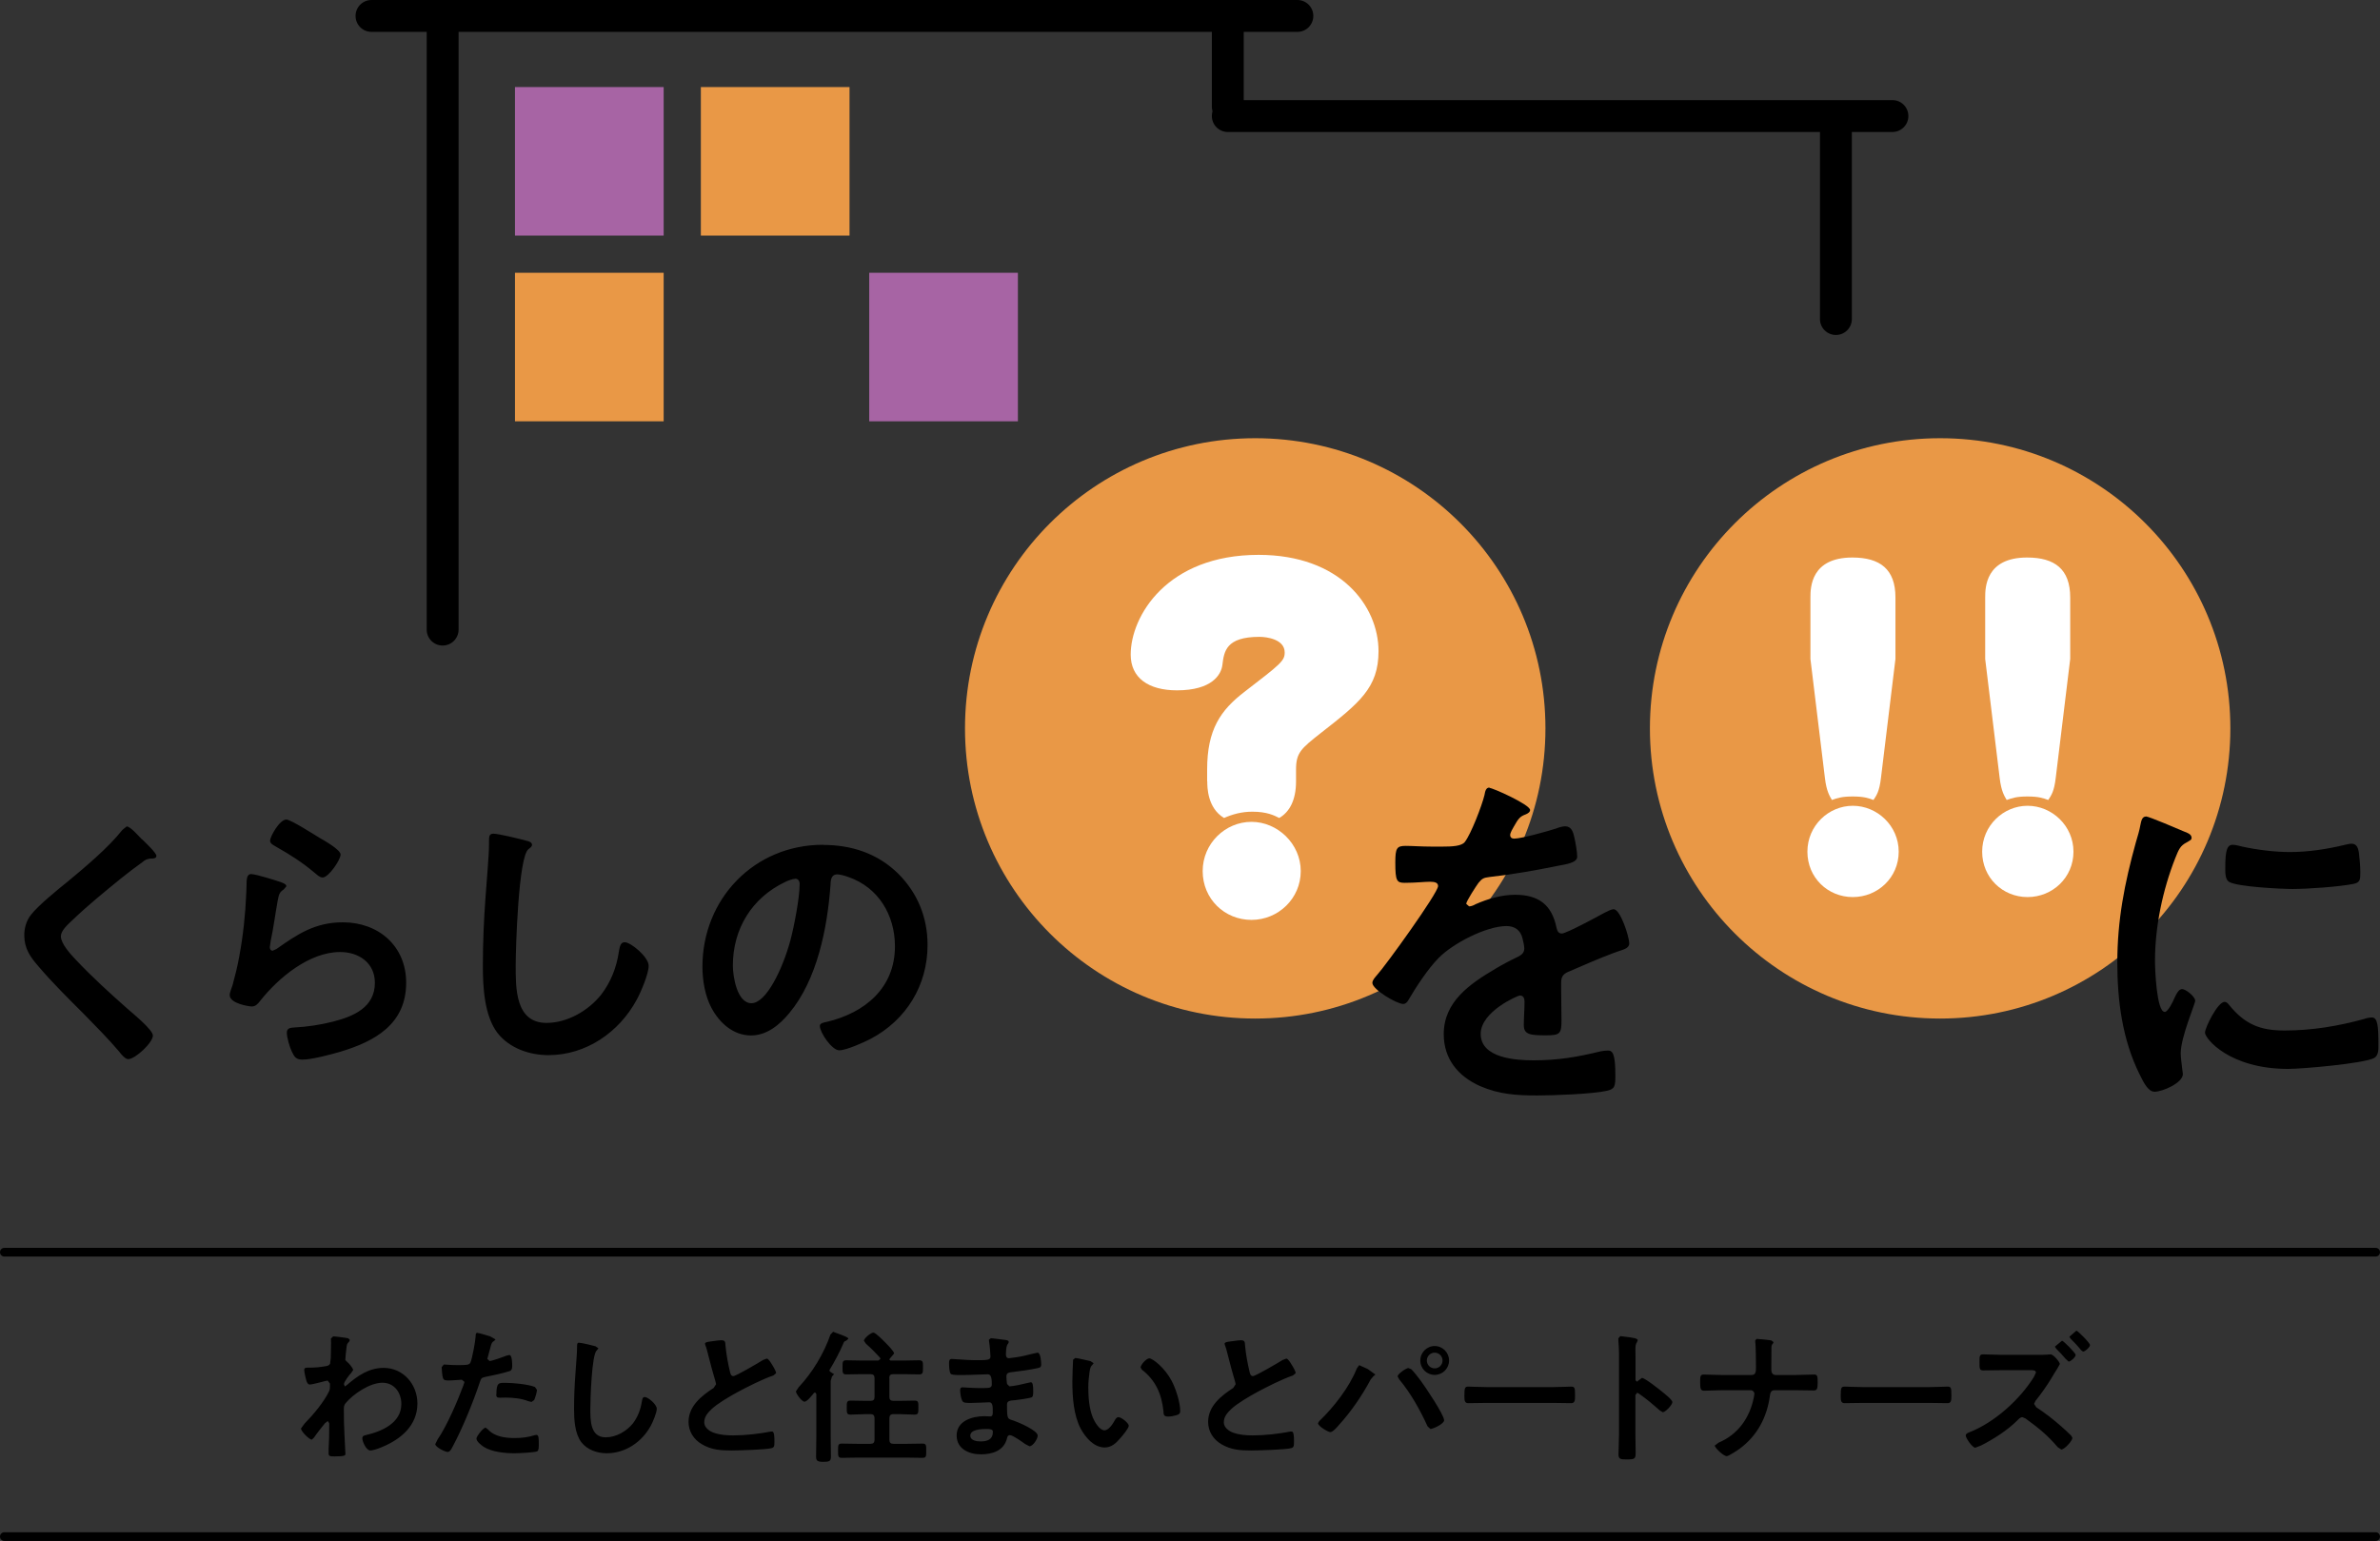 <?xml version="1.0" encoding="UTF-8"?><svg id="_レイヤー_2" xmlns="http://www.w3.org/2000/svg" width="197.06" height="127.61" viewBox="0 0 197.06 127.61"><rect x="0" y="0" width="197.06" height="127.61" fill="#333333" stroke="none"/><defs><style>.cls-1{fill:#a764a4;}.cls-1,.cls-2,.cls-3,.cls-4{stroke-width:0px;}.cls-2{fill:#000;}.cls-3{fill:#fff;}.cls-4{fill:#e99846;}</style></defs><g id="_レイヤー_2-2"><path class="cls-2" d="M165.74,112.2c-.52,0-1.04-.04-1.56-.04-.3,0-.28.22-.28.65,0,.47-.02.68.3.68.5,0,1.02-.02,1.54-.02h2.45c.18,0,.38.02.38.2l-.16.35c-1.18,1.9-3.28,3.79-5.37,4.6-.12.05-.28.11-.28.26,0,.22.55,1.01.79,1.01l.47-.18c1-.5,2.2-1.27,2.99-2.06.12-.12.26-.29.44-.29l.26.11c1.07.78,1.8,1.36,2.67,2.38l.29.19c.26,0,.92-.71.92-.97l-.1-.18c-.28-.28-.56-.54-.86-.8-.59-.52-1.37-1.13-2.03-1.55l-.18-.28.11-.24c.41-.5.98-1.31,1.31-1.86.16-.26.35-.61.52-.85l.19-.35c0-.16-.52-.8-.77-.8l-.26.02c-.18.02-.66.02-.86.02h-2.93ZM171.92,110.2l-.58.5.11.17c.3.3.6.61.86.94l.16.12c.17,0,.58-.37.58-.54s-1.01-1.19-1.13-1.19ZM170.73,111.03l-.59.49.11.17c.26.26.53.54.77.83l.26.24c.16,0,.58-.37.58-.55,0-.16-1.01-1.18-1.13-1.18ZM154.24,114.87c-.5,0-1.33-.04-1.49-.04-.31,0-.34.1-.34.77,0,.37.01.6.32.6.5,0,1.01-.02,1.5-.02h5.52c.49,0,1,.02,1.5.02.31,0,.32-.23.32-.61,0-.66-.01-.76-.34-.76-.16,0-.94.04-1.49.04h-5.52ZM142.59,113.87c-.48,0-1.18-.04-1.52-.04-.3,0-.3.17-.3.64,0,.53.04.7.32.7.4,0,1-.04,1.5-.04h2.38c.14,0,.29.13.29.3l-.05.31c-.34,1.68-1.3,3.05-2.91,3.73l-.32.24c0,.2.74.88.98.88.18,0,.89-.48,1.06-.6,1.49-1.09,2.29-2.64,2.53-4.44.02-.22.11-.42.37-.42h1.7c.52,0,1.04.02,1.56.02.25,0,.32-.12.32-.64s-.01-.68-.3-.68c-.53,0-1.06.04-1.58.04h-1.6c-.25,0-.36-.2-.36-.43,0-.53.01-1.06.01-1.58v-.19c0-.22.01-.29.12-.4l.06-.12-.18-.14c-.16-.04-1.07-.13-1.22-.13l-.12.12v.14c.05.2.06,1.7.06,2v.17c0,.26-.02.56-.36.56h-2.45ZM135.63,114.37l-.11.05-.1-.12v-1.8c0-.3-.01-.53-.01-.71,0-.32.02-.5.13-.64l.06-.16c0-.17-.49-.22-1.03-.29l-.41-.05-.16.18v.22c.02.3.05.62.05.94v6.84c0,.54-.04,1.08-.04,1.62,0,.4.2.41.68.41.73,0,.74-.07.74-.62,0-.48-.02-.95-.02-1.43v-3.28l.14-.19.12.05c.71.5,1.09.83,1.74,1.4l.26.16c.24,0,.8-.62.8-.83s-.67-.72-.84-.86c-.24-.2-1.44-1.15-1.68-1.15l-.35.26ZM123.08,114.87c-.5,0-1.33-.04-1.49-.04-.31,0-.34.1-.34.77,0,.37.01.6.32.6.5,0,1.01-.02,1.5-.02h5.52c.49,0,1,.02,1.5.02.31,0,.32-.23.32-.61,0-.66-.01-.76-.34-.76-.16,0-.94.04-1.49.04h-5.52ZM112.54,113.05l-.2.28c-.61,1.55-1.91,3.21-3.11,4.36l-.1.17c0,.25.84.74,1.02.74.2,0,.58-.43.71-.59,1.02-1.12,1.92-2.44,2.63-3.77l.2-.24.19-.17-.64-.46-.71-.32ZM116.62,113.29c-.18,0-.9.48-.9.7l.13.24c.95,1.13,1.74,2.55,2.35,3.89l.24.22c.2,0,1.13-.42,1.13-.72,0-.46-1.58-2.8-1.93-3.27-.16-.22-.64-.84-.8-.97l-.22-.08ZM118.79,111.47c-.66,0-1.19.54-1.19,1.2s.53,1.19,1.19,1.19,1.19-.53,1.19-1.19-.53-1.2-1.19-1.2ZM118.79,112.02c.36,0,.65.29.65.65s-.29.65-.65.65-.65-.29-.65-.65.29-.65.65-.65ZM101.39,111.28l.04.14c.1.25.16.52.23.79.12.49.46,1.76.6,2.2l.05.22-.2.31c-1,.65-2.08,1.5-2.08,2.81,0,.79.43,1.46,1.1,1.85.79.47,1.57.52,2.46.52.58,0,2.85-.07,3.3-.19.24-.06.25-.19.25-.5v-.14c0-.25-.01-.74-.18-.74h-.11c-.97.19-2.12.32-3.13.32-.53,0-1.09-.04-1.6-.22-.37-.13-.79-.43-.79-.86,0-.46.28-.78.59-1.08.5-.48,1.52-1.07,2.16-1.42.82-.44,2.1-1.09,2.97-1.38l.23-.19c0-.17-.25-.58-.35-.73-.07-.12-.28-.48-.43-.48l-.31.12c-.31.2-2.23,1.33-2.45,1.33-.2,0-.24-.2-.28-.36-.17-.71-.3-1.43-.37-2.15-.02-.28,0-.46-.34-.46-.19,0-.4.04-.58.06-.38.06-.78.06-.78.24ZM89.02,112.47l-.17.13c-.02.11-.06,1.63-.06,1.82,0,1.27.1,2.79.7,3.91.4.73,1.09,1.54,1.98,1.54.56,0,.94-.36,1.28-.76.17-.19.71-.82.71-1.04,0-.22-.61-.71-.86-.71-.16,0-.25.18-.32.3-.14.26-.49.79-.83.79-.42,0-.82-.71-.96-1.04-.31-.76-.38-1.7-.38-2.51,0-.43.04-.85.1-1.27.04-.2.05-.44.22-.58l.12-.16-.26-.17c-.2-.04-1.09-.26-1.25-.26ZM94.44,113.25l.11.18c1.14.88,1.63,2.02,1.78,3.42.02.29.01.46.4.46.2,0,.48-.05.67-.11.2-.06.32-.12.32-.35,0-.72-.37-1.86-.71-2.5-.58-1.1-1.58-1.86-1.85-1.86-.24,0-.72.53-.72.76ZM82.06,110.81l-.18.14.02.19c.04.2.11,1.01.11,1.2,0,.32-.3.3-1.36.3-.59,0-1.6-.1-1.85-.1-.2,0-.22.17-.22.34,0,.22.01.7.13.88.07.1.37.11.7.11h.36c.65,0,1.61-.06,2.03-.06.31,0,.32.49.32.84,0,.26-.17.3-.61.3h-.54c-.46,0-1.13-.06-1.27-.06-.17,0-.2.11-.2.25,0,.23.06.64.16.84.1.22.32.2.82.2s1.19-.05,1.44-.05c.3,0,.28.44.28.83,0,.12,0,.34-.2.34l-.49-.02c-1,0-2.3.38-2.3,1.6,0,1.12,1.04,1.56,2,1.56s1.92-.3,2.17-1.33c.02-.08.05-.26.24-.26.24,0,1.03.56,1.25.73l.37.19c.29,0,.68-.61.68-.88,0-.43-1.58-1.1-1.98-1.24-.52-.17-.56-.07-.56-1.32,0-.34.24-.34.7-.38.34-.04.91-.12,1.24-.2.22-.05.23-.17.23-.56,0-.46-.04-.72-.2-.72l-.23.05c-.3.08-1.25.29-1.54.29l-.19-.19c-.04-.16-.06-.49-.06-.64,0-.34.29-.32.54-.36.64-.07,1.38-.18,2-.31.23-.05.34-.07.34-.31,0-.2-.04-.98-.3-.98l-.46.1c-.37.1-.92.23-1.31.28l-.6.08c-.22,0-.25-.18-.25-.35.02-.97.23-.77.23-1,0-.13-.17-.16-.48-.19-.22-.02-.78-.11-.96-.11ZM81.65,118.34c.28,0,.56,0,.56.23,0,.65-.47.8-1.02.8-.31,0-.85-.07-.85-.48,0-.52.94-.55,1.31-.55ZM73.63,114.12c0-.23.1-.32.34-.32h.96c.4,0,.79.02,1.18.02.32,0,.31-.17.31-.58s.02-.59-.31-.59c-.38,0-.78.02-1.18.02h-1.2l-.1-.08.04-.07.36-.43c0-.18-.55-.73-.7-.88-.16-.16-.82-.85-1.01-.85-.24,0-.79.49-.79.67l.17.25c.41.36.79.74,1.16,1.15l.04.11-.17.13h-1.5c-.38,0-.78-.02-1.16-.02-.32,0-.31.16-.31.58s-.01.59.3.59c.4,0,.79-.02,1.18-.02h.83c.24,0,.34.1.34.32v1.57c0,.23-.1.32-.34.32h-.38c-.43,0-.85-.02-1.28-.02-.31,0-.3.18-.3.58,0,.42-.01.58.31.58.42,0,.85-.04,1.27-.04h.38c.24,0,.34.11.34.34v1.78c0,.24-.1.34-.34.34h-1.04c-.44,0-.89-.02-1.33-.02-.31,0-.31.13-.31.59,0,.42-.01.59.3.59.44,0,.9-.02,1.34-.02h4.02c.46,0,.9.02,1.34.02.31,0,.3-.16.3-.59s.01-.59-.3-.59c-.44,0-.89.02-1.34.02h-1.07c-.24,0-.34-.1-.34-.34v-1.78c0-.23.1-.34.34-.34h.48c.43,0,.85.04,1.27.04.32,0,.31-.17.31-.58s.02-.58-.3-.58c-.43,0-.85.02-1.28.02h-.48c-.24,0-.34-.1-.34-.32v-1.57ZM68.79,113.64l-.11-.11v-.07c.38-.62.88-1.55,1.15-2.21.07-.16.08-.17.23-.22l.18-.16c0-.13-.41-.25-.56-.32l-.7-.26-.22.23c-.54,1.57-1.5,3.16-2.64,4.37l-.22.34c0,.16.47.85.72.85.2,0,.64-.55.77-.72l.1-.05.1.13v3.63c0,.53-.02,1.04-.02,1.57,0,.34.13.42.61.42s.62-.06.62-.42c0-.52-.02-1.04-.02-1.57v-4.72l.11-.36.17-.19-.26-.16ZM58.37,111.28l.04.14c.1.25.16.52.23.79.12.49.46,1.76.6,2.2l.05.22-.2.31c-1,.65-2.08,1.5-2.08,2.81,0,.79.43,1.46,1.1,1.85.79.47,1.57.52,2.46.52.58,0,2.85-.07,3.3-.19.24-.06.25-.19.25-.5v-.14c0-.25-.01-.74-.18-.74h-.11c-.97.19-2.12.32-3.13.32-.53,0-1.09-.04-1.6-.22-.37-.13-.79-.43-.79-.86,0-.46.28-.78.59-1.08.5-.48,1.52-1.07,2.16-1.42.82-.44,2.1-1.09,2.97-1.38l.23-.19c0-.17-.25-.58-.35-.73-.07-.12-.28-.48-.43-.48l-.31.12c-.31.2-2.23,1.33-2.45,1.33-.2,0-.24-.2-.28-.36-.17-.71-.3-1.43-.37-2.15-.02-.28,0-.46-.34-.46-.19,0-.4.04-.58.06-.38.06-.78.06-.78.24ZM47.96,111.19c-.17,0-.18.12-.18.3v.13c0,.49-.11,1.64-.14,2.2-.07.95-.11,1.9-.11,2.85,0,.88.06,2.04.6,2.76.49.64,1.32.92,2.11.92,1.56,0,2.93-.95,3.65-2.29.17-.31.49-1.07.49-1.4,0-.36-.73-.97-1-.97-.18,0-.2.2-.24.4-.1.65-.34,1.26-.73,1.78-.53.66-1.39,1.16-2.26,1.16-1.3,0-1.27-1.45-1.27-2.39,0-.68.11-4.49.53-4.8l.14-.18-.24-.17c-.24-.07-1.15-.29-1.36-.29ZM39.51,110.38c-.12,0-.12.12-.13.3-.01.35-.3,1.94-.44,2.18-.11.18-.29.19-1.06.19-.52,0-1.02-.05-1.13-.05l-.18.22c0,.18.05.72.1.88.07.23.26.22.5.22.37,0,.9-.06,1.07-.06l.22.18-.1.31c-.47,1.27-1.37,3.36-2.12,4.44l-.2.4c0,.26.83.65,1.02.65.18,0,.28-.17.43-.46.8-1.49,1.69-3.67,2.23-5.29.11-.34.14-.4.49-.47.61-.12,1.38-.28,1.97-.47.2-.06.23-.23.23-.43,0-.18,0-.91-.24-.91l-.25.06c-.24.1-1.18.44-1.39.44l-.18-.18.29-1.07c.08-.26.1-.31.28-.42l.11-.12-.44-.25c-.16-.05-.95-.29-1.06-.29ZM41.09,115.49c0,.2.06.26.3.26.16,0,.3-.01.46-.01.65,0,1.31.07,1.91.3l.25.06.22-.16c.08-.17.23-.66.23-.84l-.17-.24c-.6-.23-1.78-.34-2.41-.34-.56,0-.78-.07-.78.96ZM40.19,118.24c-.19,0-.74.71-.74.89,0,.25.4.55.59.68.67.44,1.78.54,2.57.54.3,0,1.66-.06,1.87-.16.14-.08.13-.36.13-.6,0-.48,0-.76-.2-.76l-.12.02c-.59.18-1.08.24-1.7.24-.73,0-1.64-.11-2.17-.7l-.22-.17ZM27.58,110.68l-.18.17c0,.08.01.22.01.38,0,.41-.02.82-.02,1.22l-.06.49c-.08.14-.22.18-.37.2-.43.08-.88.12-1.32.12h-.17c-.16,0-.28.02-.28.2,0,.17.13.74.19.91.05.13.11.29.28.29s1.04-.23,1.27-.29l.2-.04.19.25v.16c0,.18,0,.32-.07.47-.43.9-1.32,1.96-2.03,2.68l-.3.41c0,.23.68.92.9.92l.18-.17c.18-.28.67-.9.9-1.18l.24-.19.12.19c0,.38,0,.78-.01,1.16,0,.06-.02.58-.04.95v.38c-.01.24.14.25.49.25.79,0,.9-.07.9-.2s-.07-1.27-.08-1.61c-.04-.7-.05-1.4-.05-2.11,0-.18.02-.34.14-.48.64-.78,2.03-1.7,3.05-1.7s1.57.86,1.57,1.76c0,1.57-1.61,2.27-2.92,2.57-.17.04-.31.07-.31.28,0,.25.32,1,.66,1,.24,0,.77-.19.98-.29,1.56-.64,2.92-1.79,2.92-3.6,0-1.58-1.16-2.95-2.8-2.95-1.22,0-2.16.66-3.05,1.43l-.16.11-.07-.19c0-.2.44-.77.59-.92l.17-.25c0-.16-.4-.62-.47-.65l-.18-.18c0-.14.06-.7.08-.86.05-.5.07-.49.22-.64l.08-.16-.14-.14c-.14-.04-1.1-.16-1.27-.16Z"/><rect class="cls-1" x="42.64" y="7.21" width="12.31" height="12.3"/><rect class="cls-1" x="71.97" y="22.59" width="12.31" height="12.3"/><rect class="cls-4" x="42.64" y="22.59" width="12.31" height="12.3"/><rect class="cls-4" x="58.03" y="7.21" width="12.31" height="12.3"/><path class="cls-2" d="M30.76,0h76.66c.73,0,1.32.59,1.32,1.32s-.59,1.32-1.32,1.32H30.76c-.73,0-1.32-.59-1.32-1.32s.59-1.32,1.32-1.32"/><path class="cls-2" d="M37.97,1.91v50.23c0,.73-.59,1.32-1.32,1.32s-1.32-.59-1.32-1.32V1.91c0-.73.59-1.32,1.32-1.32s1.32.59,1.32,1.32"/><path class="cls-2" d="M102.98,1.74v7.08c0,.73-.59,1.32-1.32,1.32s-1.32-.59-1.32-1.32V1.74c0-.73.59-1.32,1.32-1.32s1.32.59,1.32,1.32"/><path class="cls-2" d="M101.66,8.29h55.03c.73,0,1.32.59,1.32,1.32s-.59,1.32-1.32,1.32h-55.03c-.73,0-1.32-.59-1.32-1.32s.59-1.32,1.32-1.32"/><path class="cls-2" d="M153.33,9.84v16.58c0,.73-.59,1.32-1.32,1.32s-1.32-.59-1.32-1.32V9.84c0-.73.59-1.32,1.32-1.32s1.32.59,1.32,1.32"/><path class="cls-2" d="M68.13,69.96c-5.67,0-9.97,4.47-9.97,10.1,0,1.13.22,2.43.75,3.41.65,1.23,1.8,2.28,3.27,2.28,1.32,0,2.38-.89,3.17-1.85,2.31-2.76,3.15-7.04,3.41-10.55.02-.41.02-.94.58-.94.22,0,.7.14.91.22,2.5.87,3.85,3.17,3.85,5.74,0,3.44-2.48,5.5-5.62,6.25-.24.05-.6.1-.6.34,0,.53.99,2.02,1.61,2.02.58,0,2.07-.67,2.62-.96,2.93-1.56,4.69-4.42,4.69-7.76,0-2.28-.82-4.3-2.43-5.91-1.71-1.68-3.87-2.38-6.23-2.38ZM65.83,72.77c.26,0,.38.19.38.43,0,1.15-.46,3.53-.77,4.69-.67,2.45-2.02,5.19-3.22,5.19s-1.54-2.24-1.54-3.12c0-3.05,1.59-5.62,4.33-6.92.19-.1.62-.26.82-.26ZM40.85,69.04c-.34,0-.36.24-.36.6v.26c0,.99-.22,3.29-.29,4.4-.14,1.9-.22,3.8-.22,5.7,0,1.75.12,4.09,1.2,5.53.99,1.27,2.64,1.85,4.23,1.85,3.12,0,5.86-1.9,7.31-4.59.34-.62.99-2.14.99-2.81,0-.72-1.47-1.95-1.99-1.95-.36,0-.41.41-.48.79-.19,1.3-.67,2.52-1.47,3.56-1.06,1.32-2.79,2.33-4.52,2.33-2.6,0-2.55-2.91-2.55-4.78,0-1.37.22-8.99,1.06-9.61.14-.12.29-.19.29-.36,0-.22-.31-.31-.48-.34-.48-.14-2.31-.58-2.72-.58ZM22.36,69.62c0,.26.31.38.55.53,1.03.58,2.12,1.27,3.03,2.04.19.14.5.48.77.48.5,0,1.49-1.47,1.49-1.9,0-.41-1.39-1.18-1.75-1.39-.43-.26-2.38-1.51-2.74-1.51-.58,0-1.35,1.44-1.35,1.75ZM20.82,72.38c-.38,0-.41.36-.41,1.06,0,.17-.02.34-.02.53-.07,1.75-.26,3.51-.58,5.24-.14.79-.34,1.59-.55,2.36-.07.24-.24.6-.24.84,0,.7,1.61.94,1.83.94.34,0,.53-.26.72-.5,1.51-1.9,4.06-4.01,6.59-4.01,1.54,0,2.88.89,2.88,2.55,0,2.04-1.78,2.79-3.49,3.22-1.01.26-2.16.43-3.2.48-.31.02-.6.05-.6.43,0,.41.24,1.2.41,1.56.22.46.36.67.89.67.75,0,2.38-.43,3.12-.65,2.91-.87,5.46-2.31,5.46-5.72,0-3.03-2.28-5-5.24-5-2.28,0-3.73.96-5.5,2.21l-.31.14c-.17,0-.24-.14-.24-.29l.07-.5c.24-1.11.38-2.24.58-3.34.1-.48.12-.7.5-.94l.22-.26c0-.19-.26-.26-.43-.34-.41-.14-2.09-.67-2.45-.67ZM11.76,69.52c-.26-.26-.96-1.08-1.27-1.08l-.36.29c-1.13,1.44-3.08,3.08-4.49,4.25-.84.67-2.5,2.02-3.1,2.81-.36.48-.53,1.06-.53,1.66,0,1.08.48,1.78,1.15,2.55,1.18,1.39,2.5,2.69,3.8,3.99.99,1.01,1.99,2.02,2.91,3.1.14.19.48.62.75.62.58,0,2.04-1.37,2.04-1.95,0-.48-1.66-1.83-2.07-2.19-1.49-1.32-2.98-2.67-4.35-4.13-.41-.43-1.2-1.3-1.2-1.9,0-.46.53-.94.99-1.37,1.25-1.2,2.62-2.31,3.97-3.41.6-.48,1.2-.94,1.8-1.37.19-.17.38-.26.65-.29.17,0,.5.02.5-.22,0-.26-.96-1.15-1.18-1.37Z"/><path class="cls-4" d="M103.93,84.35c13.27,0,24.03-10.76,24.03-24.03s-10.76-24.03-24.03-24.03-24.03,10.76-24.03,24.03,10.76,24.03,24.03,24.03"/><path class="cls-3" d="M103.62,68.06c-2.16,0-4.04,1.78-4.04,4.08s1.81,4.04,4.04,4.04,4.08-1.78,4.08-4.04-1.92-4.08-4.08-4.08ZM99.96,64.71c0,.45,0,2.2,1.39,3.03.7-.31,1.46-.52,2.34-.52,1.22,0,1.81.31,2.23.52.84-.49,1.39-1.46,1.39-3.03v-.98c0-1.39.42-1.74,2.02-3,3.21-2.51,4.81-3.76,4.81-6.8,0-3.76-3.17-7.98-9.93-7.98-7.6,0-10.59,5.09-10.59,8.26,0,1.92,1.46,2.96,3.83,2.96,2.89,0,3.66-1.29,3.76-2.09.14-1.12.28-2.34,3.07-2.34.63,0,2.09.21,2.09,1.29,0,.7-.31.94-3.35,3.28-1.95,1.5-3.07,3.1-3.07,6.41v.98Z"/><path class="cls-4" d="M160.64,84.35c13.27,0,24.03-10.76,24.03-24.03s-10.76-24.03-24.03-24.03-24.03,10.76-24.03,24.03,10.76,24.03,24.03,24.03"/><path class="cls-3" d="M167.88,66.73c-2.01,0-3.76,1.65-3.76,3.8s1.69,3.76,3.76,3.76,3.8-1.62,3.8-3.76-1.78-3.8-3.8-3.8ZM171.41,54.57v-5.09c0-2.34-1.27-3.31-3.57-3.31-3.44,0-3.47,2.5-3.47,3.31v5.09l1.2,9.86c.13,1.1.39,1.49.58,1.82.45-.16.81-.29,1.72-.29s1.3.13,1.72.29c.26-.39.49-.71.62-1.82l1.2-9.86ZM153.41,66.73c-2.01,0-3.76,1.65-3.76,3.8s1.69,3.76,3.76,3.76,3.8-1.62,3.8-3.76-1.78-3.8-3.8-3.8ZM156.94,54.57v-5.09c0-2.34-1.27-3.31-3.57-3.31-3.44,0-3.47,2.5-3.47,3.31v5.09l1.2,9.86c.13,1.1.39,1.49.58,1.82.45-.16.81-.29,1.72-.29s1.3.13,1.72.29c.26-.39.49-.71.62-1.82l1.2-9.86Z"/><path class="cls-2" d="M123.33,65.22c-.3,0-.36.3-.42.63-.21.87-1.11,3.21-1.62,3.87-.27.36-1.08.39-1.86.39h-.87c-.87,0-1.65-.06-2.16-.06-.75,0-.87.18-.87,1.38,0,1.53.12,1.68.78,1.68.93,0,1.62-.09,2.1-.09.42,0,.66.09.66.36,0,.57-4.36,6.61-5.05,7.36-.15.18-.39.42-.39.66,0,.54,2.01,1.74,2.55,1.74.21,0,.33-.15.42-.3.63-1.08,1.65-2.64,2.52-3.51,1.17-1.2,3.94-2.64,5.62-2.64.69,0,1.17.36,1.32,1.02.06.21.15.63.15.84,0,.36-.24.54-.54.69-.63.3-1.26.63-1.86.99-2.07,1.23-4.27,2.7-4.27,5.41,0,2.04,1.17,3.48,3,4.3,1.59.69,3.03.78,4.75.78,1.29,0,4.63-.12,5.77-.39.66-.15.69-.39.69-1.29,0-1.71-.21-2.04-.6-2.04-.21,0-.42.03-.6.06-1.95.48-3.57.75-5.59.75-1.44,0-4.36-.18-4.36-2.19,0-1.86,3.09-3.18,3.24-3.18.3,0,.39.24.39.51,0,.63-.06,1.29-.06,1.95,0,.78.54.84,1.83.84,1.14,0,1.29-.12,1.29-1.2,0-.93-.03-1.83-.03-2.76v-.39c0-.6.24-.78.78-.99,1.17-.51,2.34-1.02,3.54-1.47l.42-.15c.57-.18.9-.3.9-.66,0-.51-.72-2.82-1.29-2.82-.24,0-.57.21-.78.3-.48.27-3.15,1.71-3.51,1.71-.3,0-.39-.24-.45-.51-.39-1.89-1.5-2.7-3.42-2.7-1.11,0-2.25.33-3.27.78-.15.09-.36.18-.54.18l-.24-.21c0-.21.84-1.5,1.02-1.74.3-.36.42-.42.9-.48,1.89-.21,3.78-.54,5.68-.93.63-.12,1.59-.24,1.59-.75,0-.42-.15-1.23-.24-1.62-.09-.42-.24-.9-.75-.9-.21,0-.54.09-.75.18-.63.21-2.88.84-3.48.84-.18,0-.33-.09-.33-.3,0-.18.21-.54.3-.69.39-.69.51-.84.99-1.02.15-.06.36-.18.36-.36,0-.45-3.09-1.83-3.36-1.83Z"/><path class="cls-2" d="M177.68,67.62c-.33,0-.39.39-.45.66-.09.51-.24.99-.39,1.5-.93,3.36-1.53,6.43-1.53,9.94,0,3.15.42,6.37,1.83,9.22.39.81.75,1.47,1.26,1.47.63,0,2.34-.72,2.34-1.47l-.06-.45c-.03-.27-.12-.96-.12-1.26,0-1.35,1.2-4.09,1.2-4.36,0-.33-.78-.96-1.08-.96-.27,0-.45.33-.63.72-.12.3-.54,1.17-.81,1.17-.69,0-.81-3.63-.81-4.21,0-2.85.63-5.86,1.68-8.53.3-.75.42-1.02.93-1.29.3-.18.42-.21.42-.39,0-.3-.36-.42-.6-.51-.42-.18-2.94-1.26-3.18-1.26ZM184.88,69.96c-.48,0-.63.45-.63,1.89,0,.33-.03.96.3,1.17.63.42,4.33.6,5.26.6,1.26,0,3.84-.18,5.05-.42.57-.12.57-.36.57-.99,0-.54-.06-1.08-.12-1.62-.06-.36-.18-.72-.6-.72-.18,0-.39.06-.54.09-1.47.36-3.06.6-4.57.6-1.26,0-2.7-.18-3.94-.45-.24-.06-.57-.15-.78-.15ZM184.19,82.97c-.57,0-1.62,2.13-1.62,2.55,0,.48,2.01,3,6.88,3,1.2,0,6.28-.45,7.12-.9.39-.21.36-.75.36-1.11,0-1.53-.06-2.25-.54-2.25-.18,0-.48.06-.63.12-2.16.6-4.36.96-6.61.96-2.01,0-3.27-.51-4.57-2.1-.09-.12-.21-.27-.39-.27Z"/><path class="cls-2" d="M.36,103.34h196.34c.2,0,.36.16.36.36s-.16.36-.36.36H.36c-.2,0-.36-.16-.36-.36s.16-.36.36-.36"/><path class="cls-2" d="M.36,126.89h196.34c.2,0,.36.16.36.36s-.16.36-.36.36H.36c-.2,0-.36-.16-.36-.36s.16-.36.36-.36"/></g></svg>